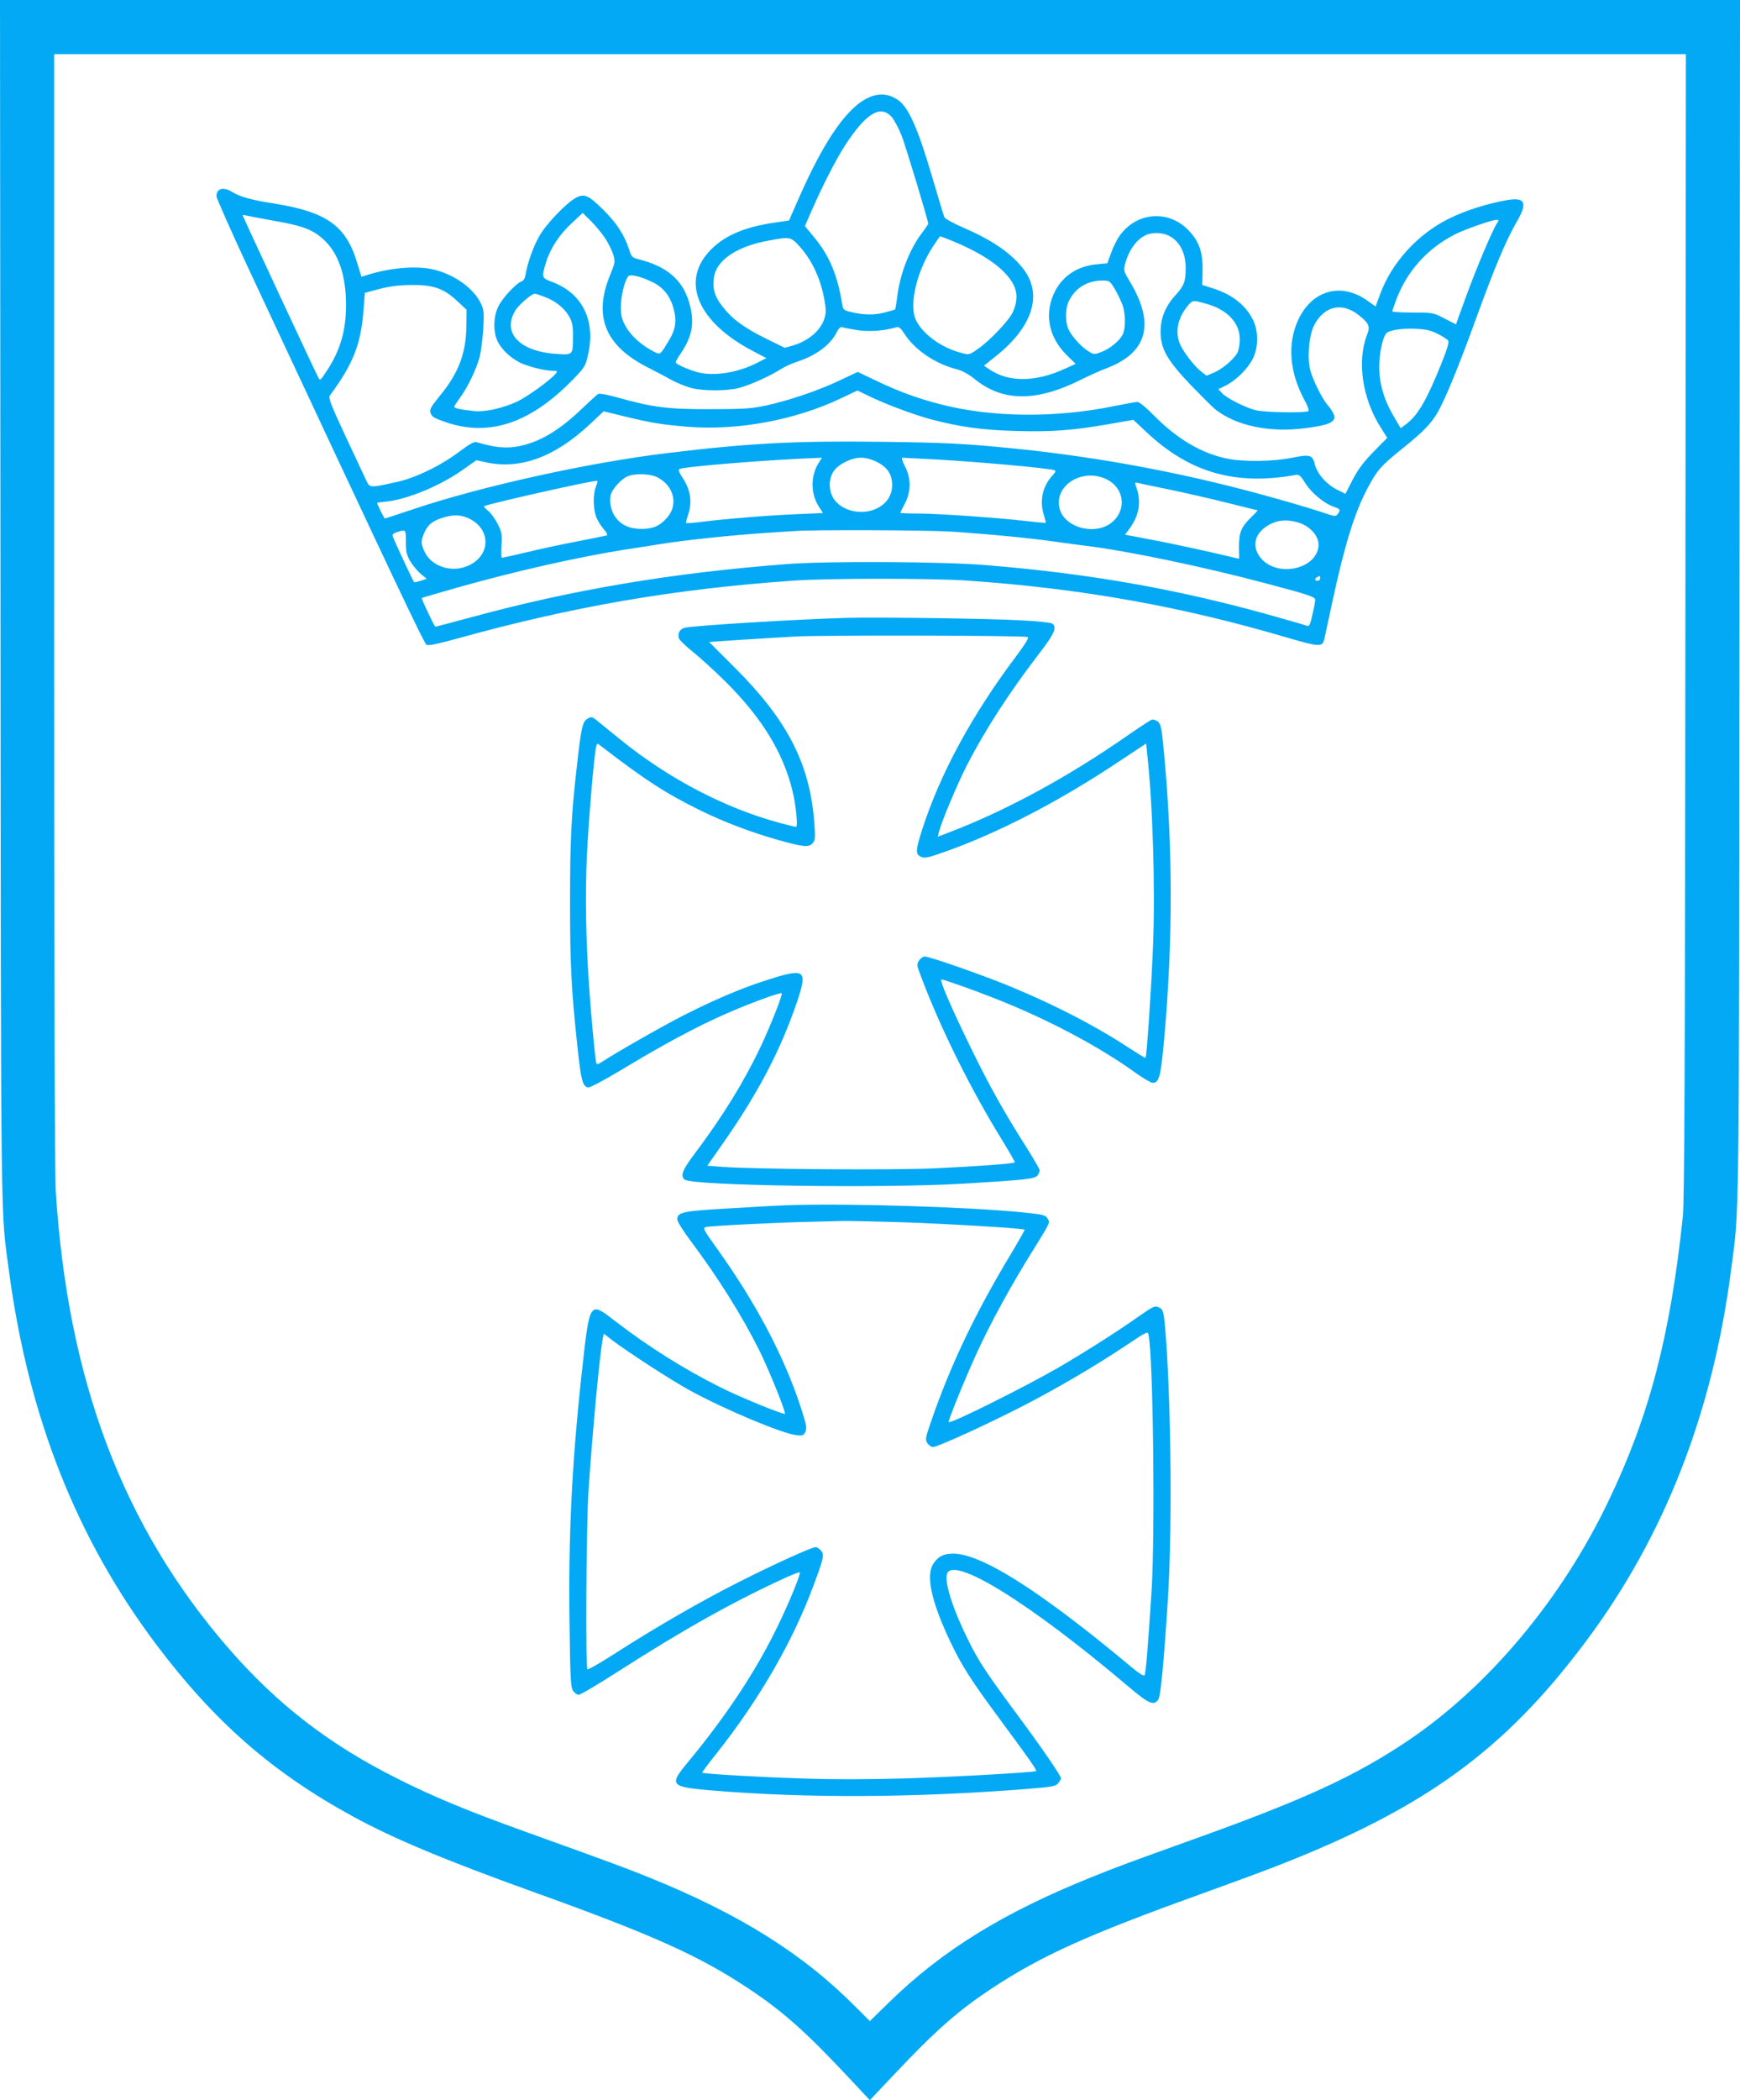 <?xml version="1.0" standalone="no"?>
<!DOCTYPE svg PUBLIC "-//W3C//DTD SVG 20010904//EN"
 "http://www.w3.org/TR/2001/REC-SVG-20010904/DTD/svg10.dtd">
<svg version="1.0" xmlns="http://www.w3.org/2000/svg"
 width="1061pt" height="1280pt" viewBox="0 0 1061 1280"
 preserveAspectRatio="xMidYMid meet">
<g transform="translate(0,1280) scale(0.1,-0.1)"
fill="#03a9f4" stroke="none">
<path d="M3 9148 c3 -3941 0 -3711 52 -4098 119 -888 412 -1628 898 -2274 355
-471 708 -780 1198 -1047 250 -137 567 -269 1124 -469 705 -254 986 -380 1284
-577 217 -144 355 -267 630 -561 l115 -123 140 148 c261 277 398 398 608 536
299 197 583 325 1264 570 177 64 379 138 450 166 914 353 1405 708 1904 1376
478 639 772 1389 885 2260 52 397 49 155 52 4093 l3 3652 -5305 0 -5305 0 3
-3652z m10274 -160 c-2 -2639 -6 -3511 -15 -3598 -77 -730 -203 -1215 -452
-1735 -285 -599 -733 -1134 -1225 -1465 -323 -217 -633 -359 -1305 -600 -415
-149 -460 -166 -615 -228 -544 -218 -917 -448 -1241 -764 l-120 -117 -80 80
c-323 327 -707 569 -1262 794 -151 61 -227 89 -752 278 -361 130 -559 212
-775 320 -426 212 -743 457 -1043 802 -643 742 -979 1631 -1052 2785 -6 109
-10 1310 -10 3548 l0 3382 4975 0 4975 0 -3 -3482z"/>
<path d="M5324 12216 c-143 -45 -293 -254 -465 -651 l-48 -109 -88 -13 c-188
-27 -312 -82 -398 -175 -173 -187 -69 -430 259 -604 l89 -47 -59 -30 c-116
-59 -263 -82 -359 -56 -60 16 -135 50 -135 61 0 5 14 29 31 54 73 107 87 194
49 318 -42 134 -136 213 -307 256 -39 10 -43 14 -58 63 -29 87 -75 158 -157
239 -89 88 -115 100 -167 72 -58 -31 -184 -163 -223 -234 -37 -65 -71 -162
-83 -232 -4 -24 -12 -39 -24 -43 -32 -10 -117 -101 -142 -152 -32 -64 -33
-160 -2 -219 25 -47 76 -95 133 -124 46 -23 150 -50 199 -50 30 0 32 -2 20
-17 -33 -40 -170 -139 -234 -170 -89 -42 -203 -67 -270 -58 -85 10 -115 17
-115 26 0 5 16 29 35 55 44 58 99 171 120 249 8 33 18 110 22 171 5 102 4 116
-16 157 -43 88 -155 170 -278 202 -102 27 -263 15 -404 -28 l-45 -14 -27 88
c-68 224 -186 308 -509 359 -135 21 -204 40 -254 71 -53 32 -94 20 -94 -27 0
-12 87 -208 193 -436 886 -1895 1073 -2291 1088 -2298 11 -7 67 5 180 36 709
197 1328 304 2059 355 211 15 846 15 1060 0 694 -48 1304 -157 1947 -347 196
-57 217 -59 228 -11 3 12 25 117 50 232 75 348 136 544 216 693 57 107 80 133
208 236 128 103 175 151 216 220 46 79 129 280 238 581 113 311 182 473 246
584 68 116 51 151 -62 131 -122 -22 -252 -63 -352 -113 -190 -93 -350 -269
-420 -462 l-27 -73 -48 34 c-161 116 -341 66 -425 -118 -66 -145 -52 -317 39
-486 20 -36 30 -65 24 -68 -19 -12 -263 -8 -318 5 -66 16 -179 73 -210 106
l-21 23 47 23 c63 32 134 103 164 164 35 71 34 171 -2 240 -46 89 -129 153
-250 190 l-57 18 2 86 c2 110 -19 174 -78 239 -123 137 -325 123 -430 -28 -15
-22 -38 -68 -50 -102 l-23 -63 -63 -6 c-114 -10 -202 -66 -252 -157 -73 -135
-47 -284 69 -398 l53 -52 -67 -30 c-176 -81 -338 -83 -455 -6 l-37 25 75 60
c228 183 286 383 158 539 -77 94 -187 168 -358 242 -64 28 -113 55 -117 65 -4
10 -39 126 -78 258 -84 286 -142 414 -205 456 -50 34 -98 41 -151 25z m114
-130 c16 -19 43 -70 60 -113 26 -68 162 -518 162 -536 0 -4 -16 -28 -36 -54
-77 -100 -136 -252 -153 -391 -5 -41 -11 -75 -13 -78 -2 -2 -33 -11 -68 -20
-64 -16 -131 -14 -212 7 -33 8 -38 14 -43 47 -28 175 -78 294 -170 405 l-57
69 42 96 c68 155 148 311 205 399 127 194 215 247 283 169z m-1748 -738 c20
-31 43 -77 50 -102 12 -42 10 -49 -18 -118 -106 -254 -34 -434 225 -566 54
-27 123 -64 153 -81 31 -16 82 -37 115 -46 76 -19 214 -19 290 0 66 17 185 70
255 114 25 16 70 37 100 46 114 37 203 102 241 178 15 29 25 37 37 32 9 -3 51
-11 94 -18 72 -10 162 -3 233 18 17 5 27 -4 53 -44 62 -95 188 -180 317 -212
32 -8 70 -29 105 -57 173 -142 378 -143 652 -6 48 24 117 55 152 68 253 95
301 271 146 529 -39 65 -40 69 -29 110 26 97 87 170 154 183 124 23 215 -66
215 -209 0 -82 -10 -109 -61 -165 -62 -66 -93 -143 -92 -224 0 -104 39 -172
181 -322 64 -66 132 -134 151 -150 126 -100 325 -143 541 -117 200 25 224 48
143 145 -32 38 -87 149 -103 208 -20 77 -9 212 23 275 61 119 172 144 275 60
59 -47 68 -67 49 -114 -64 -162 -31 -392 83 -570 l39 -62 -82 -83 c-61 -62
-93 -105 -128 -170 l-45 -88 -52 26 c-64 32 -119 95 -134 152 -15 60 -29 64
-139 42 -115 -24 -298 -26 -398 -5 -155 32 -302 119 -441 259 -51 52 -92 86
-105 86 -11 0 -74 -12 -140 -25 -359 -74 -750 -70 -1061 11 -140 36 -254 78
-386 141 l-118 56 -108 -51 c-130 -62 -310 -123 -452 -154 -92 -19 -134 -22
-340 -22 -257 -1 -351 11 -567 72 -56 16 -107 25 -115 21 -7 -4 -49 -42 -93
-84 -147 -142 -270 -214 -403 -237 -71 -12 -138 -5 -247 27 -14 4 -43 -12
-100 -55 -114 -87 -271 -163 -386 -188 -163 -36 -163 -36 -184 6 -10 21 -67
142 -127 271 -94 202 -107 236 -96 251 142 192 190 314 205 525 l8 100 90 24
c66 17 118 23 195 24 133 1 196 -21 278 -98 l57 -53 -1 -93 c-1 -168 -46 -290
-159 -428 -60 -74 -67 -87 -59 -110 8 -22 24 -31 94 -55 264 -89 512 -6 768
255 79 81 82 86 98 158 47 208 -35 373 -218 442 -66 25 -67 27 -38 121 26 85
82 170 160 241 l63 59 50 -49 c27 -26 66 -74 87 -105z m-2024 107 c177 -30
239 -54 304 -112 93 -83 140 -220 140 -402 0 -160 -37 -283 -123 -410 -33 -50
-36 -52 -46 -32 -20 36 -461 983 -461 988 0 3 10 3 23 -1 12 -3 86 -17 163
-31z m7461 -18 c-28 -43 -125 -273 -187 -443 l-62 -171 -70 36 c-70 36 -72 36
-194 36 -68 0 -124 3 -124 7 0 4 11 37 25 74 66 174 191 312 362 398 61 30
219 85 247 86 17 0 17 -2 3 -23z m-3326 -103 c156 -63 273 -136 337 -209 67
-76 77 -143 36 -231 -24 -50 -140 -172 -210 -220 -54 -38 -55 -38 -102 -25
-120 31 -231 111 -275 196 -46 89 -1 292 99 448 24 37 45 67 47 67 2 0 32 -12
68 -26z m-921 -41 c83 -94 137 -223 154 -368 11 -97 -72 -193 -199 -231 l-50
-14 -120 59 c-133 66 -206 121 -265 200 -43 57 -55 99 -47 167 12 106 139 193
336 228 130 24 133 24 191 -41z m-889 -219 c61 -33 101 -89 119 -165 17 -68 8
-120 -30 -182 -57 -95 -52 -91 -97 -68 -71 36 -137 96 -168 152 -25 46 -29 65
-29 124 1 65 23 154 45 181 13 16 90 -5 160 -42z m2807 -36 c17 -29 38 -73 47
-97 19 -55 19 -143 1 -180 -21 -40 -77 -86 -129 -106 -45 -17 -47 -17 -80 4
-46 28 -105 95 -123 137 -20 48 -18 128 5 172 40 78 111 121 201 122 45 0 47
-1 78 -52z m-3476 -48 c67 -25 122 -70 151 -123 17 -33 22 -59 21 -117 0 -115
1 -114 -102 -107 -228 15 -335 132 -246 270 23 34 97 97 115 97 5 0 32 -9 61
-20z m4045 -45 c120 -36 193 -116 193 -212 0 -30 -6 -66 -14 -82 -21 -40 -91
-99 -143 -122 l-46 -19 -31 24 c-41 31 -111 121 -131 169 -31 76 -14 160 50
236 29 33 29 33 122 6z m1396 -178 c30 -15 60 -34 66 -41 9 -10 -1 -45 -42
-147 -88 -219 -141 -309 -211 -363 l-35 -26 -41 70 c-60 100 -90 202 -90 304
0 78 20 176 42 203 16 20 88 32 174 29 64 -2 93 -8 137 -29z m-3471 -378 c92
-46 271 -114 378 -143 178 -48 322 -68 532 -73 217 -6 343 4 566 43 l143 25
81 -76 c262 -246 542 -326 908 -260 21 4 30 -3 60 -51 37 -59 117 -125 176
-144 37 -13 40 -18 21 -43 -11 -16 -17 -16 -87 8 -41 14 -163 51 -270 81 -533
152 -1066 254 -1605 309 -308 31 -420 37 -818 42 -513 7 -811 -8 -1302 -68
-480 -57 -1148 -205 -1559 -344 -89 -30 -165 -55 -169 -55 -5 0 -47 85 -47 95
0 1 26 5 58 8 130 14 334 99 472 199 l75 53 50 -11 c212 -50 427 28 644 232
l82 77 127 -31 c165 -40 219 -49 383 -63 307 -25 658 40 939 174 52 25 96 46
98 46 1 1 30 -13 64 -30z m-301 -412 c-50 -81 -48 -189 4 -268 l23 -36 -159
-7 c-172 -7 -442 -29 -582 -47 -49 -6 -90 -9 -93 -7 -2 3 3 24 11 48 28 78 16
156 -35 231 -20 31 -25 46 -17 50 27 15 535 56 820 67 l49 2 -21 -33z m355 8
c65 -33 94 -76 94 -141 0 -63 -33 -114 -93 -143 -90 -44 -212 -17 -262 57 -33
49 -34 122 -2 169 29 44 108 83 167 83 29 0 64 -9 96 -25z m354 15 c265 -15
690 -53 729 -66 11 -3 8 -11 -11 -32 -60 -64 -80 -152 -54 -237 8 -27 14 -50
13 -52 -2 -1 -59 4 -128 12 -172 20 -533 45 -656 45 -57 0 -103 2 -103 4 0 2
12 28 28 57 38 74 38 154 0 227 -17 32 -22 52 -15 52 7 0 95 -5 197 -10z
m-1692 -109 c102 -52 130 -168 59 -247 -43 -49 -82 -67 -152 -68 -72 -1 -125
22 -161 70 -27 35 -41 96 -30 138 9 35 64 96 101 112 45 20 139 17 183 -5z
m2739 -12 c105 -51 125 -178 41 -256 -99 -93 -300 -43 -328 81 -31 140 142
245 287 175z m-3113 -44 c-17 -41 -18 -123 -2 -176 6 -22 27 -57 45 -79 24
-27 30 -41 21 -44 -7 -2 -87 -18 -178 -36 -91 -17 -230 -47 -308 -66 -79 -19
-147 -34 -151 -34 -5 0 -6 34 -3 75 4 66 2 81 -22 129 -15 30 -41 67 -58 81
-17 14 -29 27 -27 29 13 12 634 152 686 155 9 1 8 -8 -3 -34z m3506 -21 c96
-20 253 -56 348 -80 96 -24 176 -44 180 -44 3 0 -13 -18 -36 -40 -63 -61 -77
-93 -77 -181 l1 -75 -56 13 c-115 28 -319 72 -425 93 -60 11 -134 26 -162 31
l-53 10 24 32 c65 87 78 173 40 271 -5 14 -2 16 17 12 13 -4 103 -22 199 -42z
m-4292 -169 c162 -68 145 -259 -28 -305 -90 -24 -192 17 -229 93 -26 53 -26
70 -2 124 22 46 50 69 113 88 58 18 101 18 146 0z m5069 -30 c69 -21 123 -79
123 -134 0 -145 -243 -206 -349 -86 -55 63 -47 137 20 188 61 46 126 56 206
32z m-5442 -118 c0 -61 4 -79 27 -119 16 -25 44 -60 64 -76 l36 -30 -37 -12
c-20 -7 -38 -10 -40 -8 -6 5 -123 256 -129 276 -5 15 1 21 26 29 53 17 53 17
53 -60z m3320 63 c231 -15 469 -38 635 -61 80 -11 163 -23 185 -25 252 -30
729 -129 1120 -234 246 -65 285 -79 285 -96 0 -7 -7 -48 -17 -89 -12 -58 -20
-75 -31 -70 -7 3 -75 23 -150 44 -604 174 -1160 274 -1817 327 -260 21 -957
25 -1205 6 -704 -54 -1310 -156 -1937 -327 -111 -30 -205 -55 -208 -55 -6 0
-87 172 -83 175 2 2 100 30 218 64 351 99 721 183 1020 231 74 11 176 27 225
35 135 22 430 53 610 65 88 6 178 12 200 13 103 9 808 6 950 -3z m2255 -285
c0 -8 -7 -15 -15 -15 -26 0 -18 20 13 29 1 1 2 -6 2 -14z"/>
<path d="M5165 9034 c-316 -9 -920 -46 -988 -60 -33 -7 -49 -39 -35 -69 6 -11
44 -47 85 -80 42 -33 128 -112 192 -175 222 -219 352 -429 411 -661 23 -89 37
-229 24 -229 -5 0 -49 11 -99 24 -337 91 -684 273 -978 513 -60 48 -122 99
-139 113 -28 22 -32 23 -56 9 -30 -17 -38 -53 -65 -294 -34 -297 -41 -448 -41
-820 0 -383 7 -529 45 -885 22 -206 32 -243 65 -248 12 -2 96 43 210 111 241
146 453 260 624 335 137 61 340 136 347 128 7 -7 -70 -202 -132 -333 -101
-211 -230 -420 -397 -642 -78 -104 -91 -138 -63 -161 45 -37 1194 -54 1693
-25 385 23 443 29 459 51 7 10 13 23 13 30 0 7 -36 69 -80 139 -135 212 -227
376 -340 608 -121 248 -194 417 -179 417 14 0 184 -60 319 -113 322 -126 642
-295 867 -458 45 -32 91 -59 102 -59 39 0 49 36 70 270 54 596 53 1188 -4
1770 -12 126 -17 147 -35 162 -12 9 -29 14 -38 11 -9 -4 -73 -45 -142 -93
-368 -257 -753 -465 -1099 -596 l-63 -24 7 28 c15 61 109 285 168 402 111 217
259 446 444 687 93 121 109 158 80 182 -8 6 -91 15 -193 20 -193 11 -880 20
-1059 15z m1102 -117 c8 -5 -15 -42 -68 -113 -273 -363 -468 -722 -578 -1067
-38 -120 -39 -144 -6 -159 22 -10 41 -7 123 22 332 114 715 311 1089 561 l162
107 5 -51 c35 -312 51 -820 37 -1178 -10 -253 -38 -678 -46 -687 -2 -2 -47 26
-101 61 -221 145 -495 284 -790 401 -169 66 -430 156 -455 156 -10 0 -26 -11
-35 -25 -15 -23 -14 -29 12 -97 119 -317 305 -691 497 -1001 43 -71 77 -130
75 -132 -7 -8 -226 -24 -483 -36 -250 -12 -1116 -6 -1306 9 l-86 7 87 124
c225 320 363 585 465 889 59 180 42 192 -180 121 -162 -51 -328 -122 -519
-219 -131 -67 -415 -229 -498 -284 -22 -14 -29 -15 -32 -5 -7 21 -34 314 -45
484 -19 290 -23 542 -12 785 11 222 43 600 56 658 6 23 6 23 29 5 272 -209
394 -288 607 -393 150 -73 309 -133 471 -179 157 -44 189 -47 212 -22 17 19
18 31 12 118 -25 361 -161 629 -481 949 l-161 161 190 13 c105 6 254 16 331
20 170 10 1405 7 1422 -3z"/>
<path d="M4805 5454 c-60 -2 -227 -11 -370 -20 -276 -16 -305 -23 -305 -67 0
-13 37 -72 86 -137 161 -215 309 -450 413 -659 55 -109 165 -380 157 -388 -7
-8 -279 103 -397 163 -216 108 -436 246 -633 398 -166 127 -159 138 -211 -334
-58 -537 -80 -982 -72 -1508 4 -330 7 -386 21 -407 9 -14 25 -25 35 -25 11 0
120 65 242 143 400 257 717 434 1038 579 35 15 66 27 68 24 7 -7 -57 -165
-123 -303 -133 -281 -315 -559 -561 -856 -116 -140 -107 -149 157 -171 570
-47 1219 -44 1900 9 167 13 187 17 203 36 9 12 17 25 17 29 0 16 -127 201
-277 402 -180 244 -225 312 -285 433 -95 189 -148 353 -134 409 30 120 501
-171 1103 -681 130 -110 160 -123 187 -80 13 21 32 214 56 587 28 410 22 1164
-10 1610 -13 169 -15 178 -45 192 -23 10 -34 5 -113 -50 -138 -98 -345 -229
-502 -320 -211 -121 -654 -342 -665 -330 -6 6 102 271 173 425 81 177 208 409
332 608 114 183 113 181 100 204 -13 25 -24 28 -150 41 -346 34 -1060 56
-1435 44z m700 -104 c269 -9 735 -37 743 -45 2 -2 -37 -70 -86 -152 -213 -353
-366 -673 -482 -1010 -38 -108 -39 -118 -25 -140 9 -12 24 -23 34 -23 28 0
328 137 546 249 210 108 444 245 637 374 126 84 127 84 132 58 28 -146 40
-1204 18 -1556 -22 -345 -35 -504 -43 -516 -5 -8 -36 13 -96 63 -48 41 -142
117 -208 170 -433 343 -714 508 -862 508 -60 0 -91 -16 -121 -60 -48 -71 -14
-230 102 -475 71 -149 125 -234 307 -480 172 -232 223 -305 217 -310 -8 -8
-501 -36 -804 -45 -217 -6 -433 -7 -625 0 -263 8 -599 28 -607 35 -2 2 35 52
83 112 261 328 468 685 594 1025 65 173 69 193 46 218 -10 11 -24 20 -31 20
-24 0 -247 -101 -465 -211 -232 -117 -498 -270 -757 -436 -90 -58 -167 -102
-170 -98 -12 12 -7 872 6 1080 22 337 69 846 88 938 l6 28 46 -36 c101 -77
373 -253 484 -313 218 -118 556 -259 645 -270 38 -4 43 -2 54 21 10 23 6 44
-28 149 -102 312 -274 637 -511 968 -84 117 -88 125 -67 131 24 7 458 29 645
32 63 2 147 4 185 5 39 1 205 -3 370 -8z"/>
</g>
</svg>
